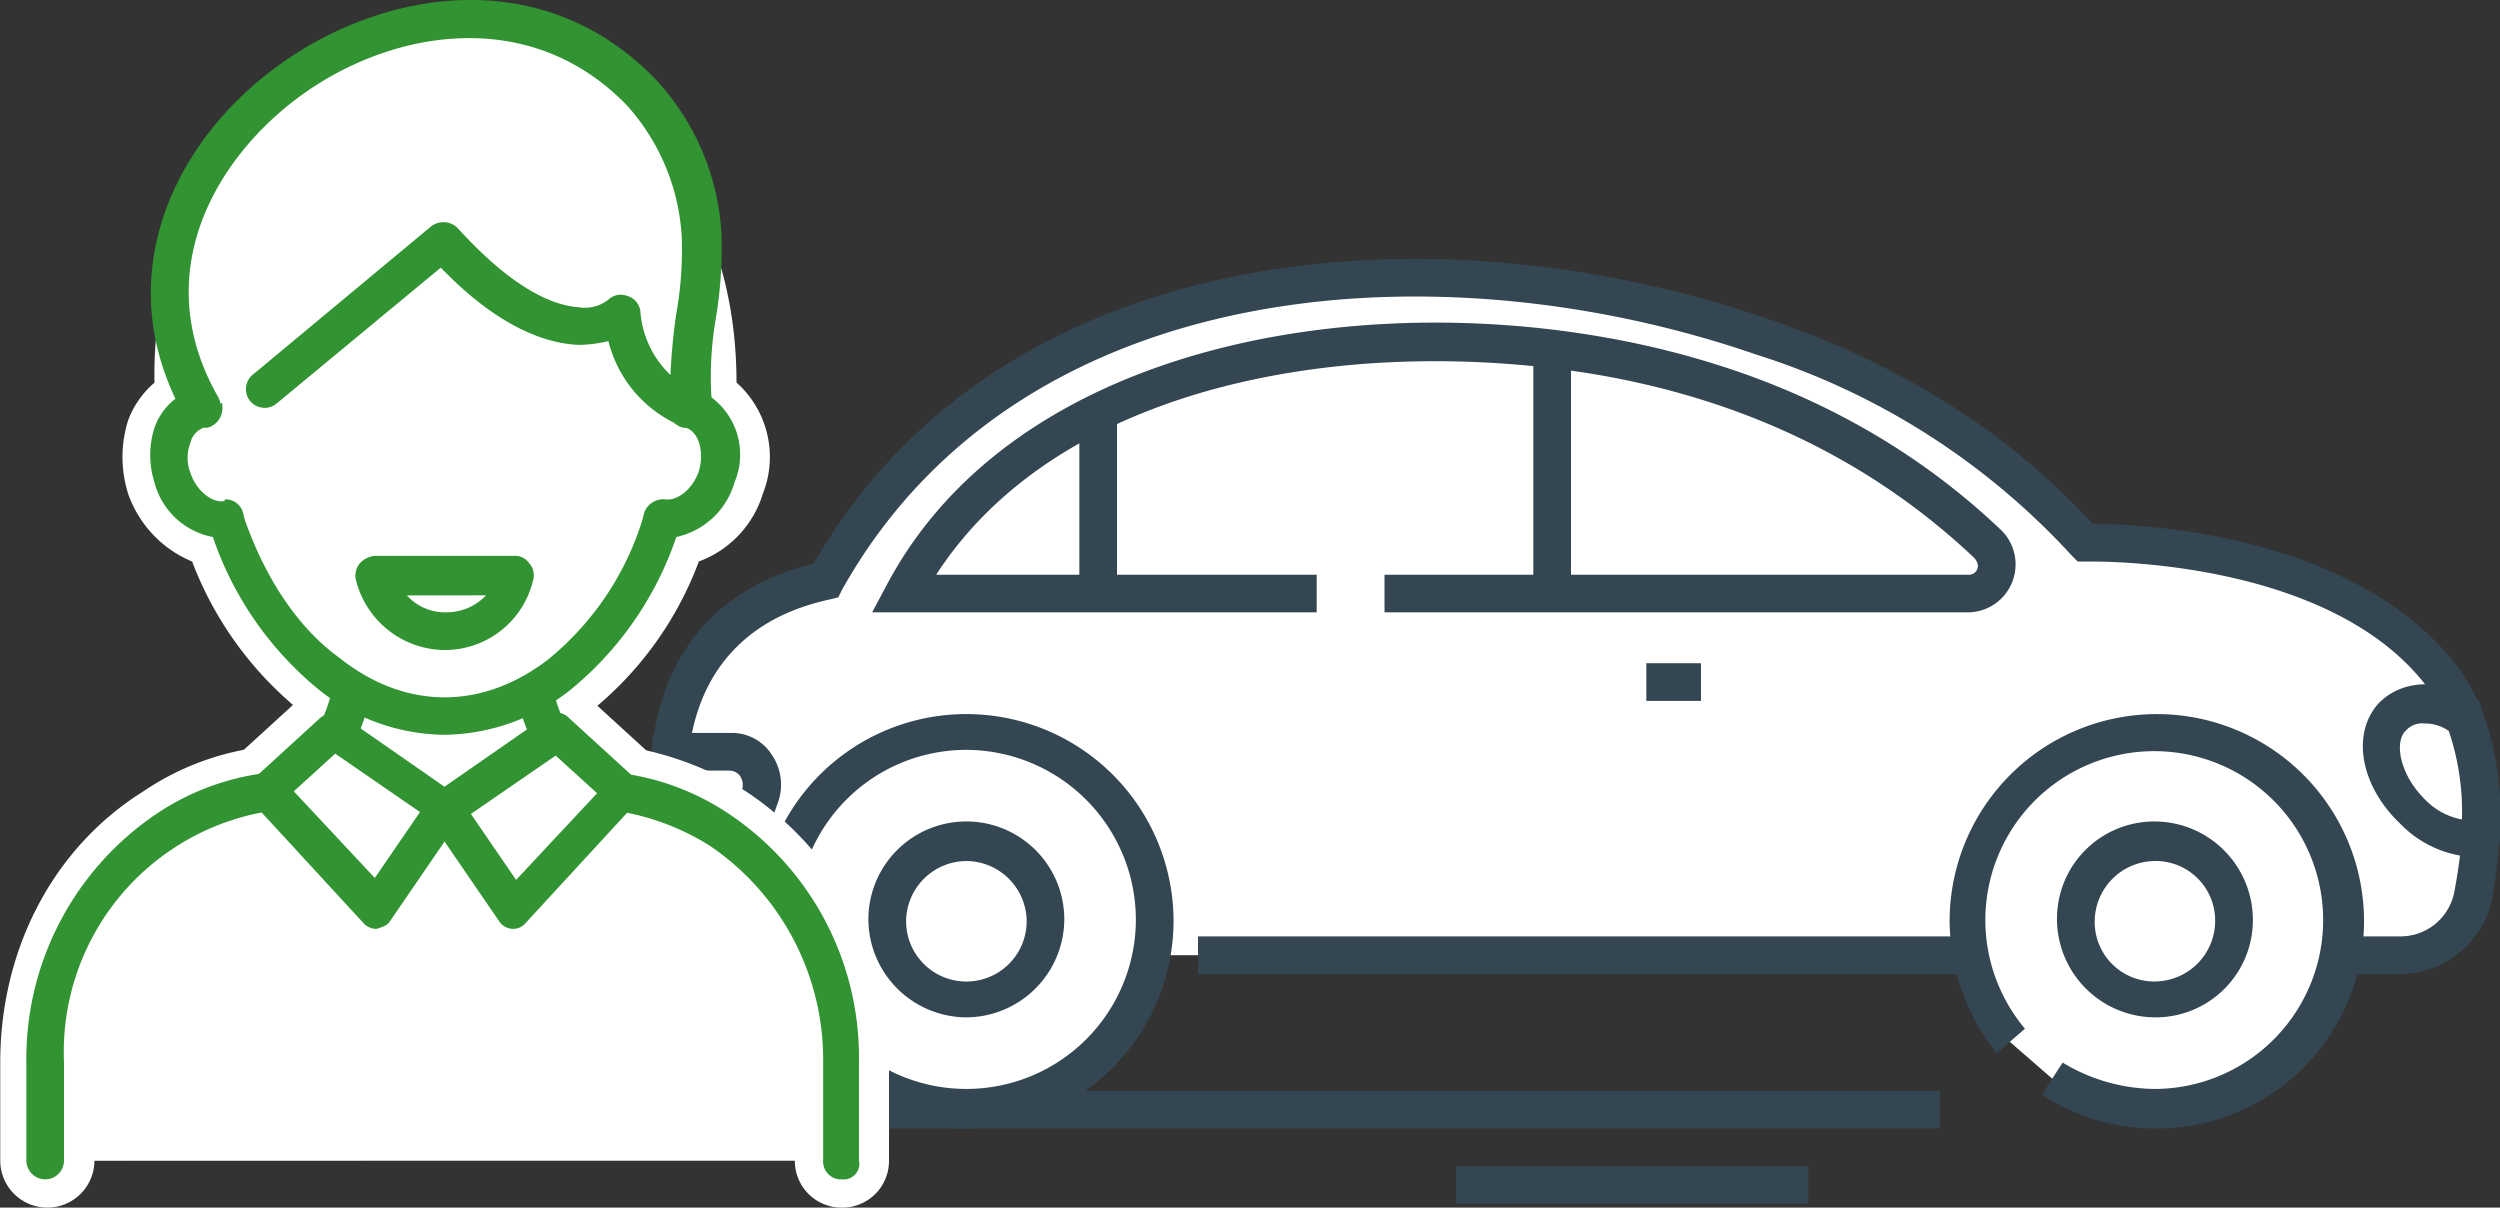 <svg id="Layer_2" xmlns="http://www.w3.org/2000/svg" width="199.241" height="96.242" viewBox="0 0 199.241 96.242">
  <rect x="0" y="0" width="199.241" height="96.242" fill="#333333" stroke="none"/>
  <g id="Group_504" data-name="Group 504" transform="translate(51.807 20.636)">
    <path id="Path_1044" data-name="Path 1044" d="M128.571,105.242H224.35a5.827,5.827,0,0,0,5.855-4.8c.3-1.5.45-3,.6-4.5a23.015,23.015,0,0,0-1.351-9.758,8.346,8.346,0,0,0-1.351-2.552c-8.257-11.71-28.824-11.259-28.824-11.259a60.629,60.629,0,0,0-25.821-16.514C147.787,47.145,113.559,49.1,99,75.368c-16.514,3.453-12.01,21.618-12.01,21.618v8.257h34.829" transform="translate(-84.9 -49.753)" fill="#fff"/>
    <path id="Path_1045" data-name="Path 1045" d="M224.859,107.228H129.081v-3h95.778a4.365,4.365,0,0,0,4.354-3.6,43.312,43.312,0,0,0,.6-4.354,19.165,19.165,0,0,0-1.2-9.157,16.407,16.407,0,0,0-1.2-2.252c-7.656-10.959-27.322-10.509-27.472-10.509h-.751l-.45-.45a57.566,57.566,0,0,0-25.221-16.063c-25.221-8.707-58.7-6.455-72.81,18.765l-.3.6-.6.15c-4.2.9-7.206,2.852-9.157,5.855-3.753,5.855-1.8,13.811-1.8,13.961v7.056h33.477v3H86V97.62c-.3-1.351-1.952-9.608,2.1-16.063,2.252-3.6,5.7-5.855,10.358-7.056C113.468,48.38,148.3,45.978,174.418,54.985c10.659,3.6,19.366,9.157,25.971,16.363,3.753,0,21.468.751,29.424,11.86a17.115,17.115,0,0,1,1.5,2.852,25.079,25.079,0,0,1,1.5,10.509c-.15,1.5-.3,3.153-.6,4.654A7.551,7.551,0,0,1,224.859,107.228Z" transform="translate(-85.41 -50.237)" fill="#334652"/>
  </g>
  <g id="Group_507" data-name="Group 507" transform="translate(155.377 56.91)">
    <g id="Group_505" data-name="Group 505">
      <path id="Path_1046" data-name="Path 1046" d="M158.753,100.02a15.323,15.323,0,0,1-3.453-9.608,15.012,15.012,0,1,1,15.012,15.012,14.719,14.719,0,0,1-8.107-2.4" transform="translate(-153.949 -73.899)" fill="#fff"/>
      <path id="Path_1047" data-name="Path 1047" d="M170.763,107.427a16.239,16.239,0,0,1-9.007-2.7l1.651-2.552a14.379,14.379,0,0,0,7.356,2.1,13.46,13.46,0,1,0-10.358-4.8l-2.252,1.952A16.977,16.977,0,0,1,154.4,90.914a16.514,16.514,0,1,1,16.363,16.514Z" transform="translate(-154.4 -74.4)" fill="#334652"/>
    </g>
    <g id="Group_506" data-name="Group 506" transform="translate(8.557 8.557)">
      <path id="Path_1048" data-name="Path 1048" d="M173.71,87.505a6.305,6.305,0,1,1-6.305-6.305A6.343,6.343,0,0,1,173.71,87.505Z" transform="translate(-159.599 -79.549)" fill="#fff"/>
      <path id="Path_1049" data-name="Path 1049" d="M167.906,95.713a7.849,7.849,0,0,1-7.806-7.806,7.753,7.753,0,0,1,7.806-7.806,7.849,7.849,0,0,1,7.806,7.806A7.753,7.753,0,0,1,167.906,95.713Zm0-12.46a4.837,4.837,0,0,0-4.8,4.8,4.742,4.742,0,0,0,4.8,4.8,4.837,4.837,0,0,0,4.8-4.8A4.742,4.742,0,0,0,167.906,83.253Z" transform="translate(-160.1 -80.1)" fill="#334652"/>
    </g>
  </g>
  <g id="Group_508" data-name="Group 508" transform="translate(61.851 86.935)">
    <line id="Line_12" data-name="Line 12" x2="92.776" transform="translate(0 1.501)" fill="#fff"/>
    <rect id="Rectangle_1143" data-name="Rectangle 1143" width="92.776" height="3.002" fill="#334652"/>
  </g>
  <g id="Group_509" data-name="Group 509" transform="translate(116.045 92.939)">
    <line id="Line_13" data-name="Line 13" x2="28.073" transform="translate(0 1.501)" fill="#fff"/>
    <rect id="Rectangle_1144" data-name="Rectangle 1144" width="28.073" height="3.002" fill="#334652"/>
  </g>
  <path id="Path_1050" data-name="Path 1050" d="M185.29,86.6a8.763,8.763,0,0,1-6-2.7c-3.153-3-3.9-7.206-1.651-9.608,1.8-1.8,4.654-1.952,7.506-.45l.45.3.15.45a25.079,25.079,0,0,1,1.5,10.509l-.15,1.2-1.2.15A1.135,1.135,0,0,1,185.29,86.6Zm-4.053-10.659a1.741,1.741,0,0,0-1.5.6c-.9.9-.45,3.453,1.5,5.4a5.485,5.485,0,0,0,3,1.651,19.96,19.96,0,0,0-1.051-7.056A3.3,3.3,0,0,0,181.237,75.943Z" transform="translate(11.971 -18.283)" fill="#334652"/>
  <rect id="Rectangle_1145" data-name="Rectangle 1145" width="12.911" height="3.002" transform="translate(53.894 66.368)"/>
  <g id="Group_512" data-name="Group 512" transform="translate(60.5 56.91)">
    <g id="Group_510" data-name="Group 510" transform="translate(0 0)">
      <circle id="Ellipse_51" data-name="Ellipse 51" cx="15.012" cy="15.012" r="15.012" transform="translate(1.501 1.501)" fill="#fff"/>
      <path id="Path_1051" data-name="Path 1051" d="M107.714,107.427a16.514,16.514,0,1,1,16.514-16.514A16.562,16.562,0,0,1,107.714,107.427Zm0-30.175a13.511,13.511,0,1,0,13.511,13.511A13.551,13.551,0,0,0,107.714,77.252Z" transform="translate(-91.2 -74.4)" fill="#334652"/>
    </g>
    <g id="Group_511" data-name="Group 511" transform="translate(8.707 8.557)">
      <path id="Path_1052" data-name="Path 1052" d="M110.51,87.505a6.305,6.305,0,1,1-6.305-6.305A6.247,6.247,0,0,1,110.51,87.505Z" transform="translate(-96.549 -79.549)" fill="#fff"/>
      <path id="Path_1053" data-name="Path 1053" d="M104.806,95.713A7.849,7.849,0,0,1,97,87.906a7.806,7.806,0,0,1,15.613,0A7.849,7.849,0,0,1,104.806,95.713Zm0-12.46a4.837,4.837,0,0,0-4.8,4.8,4.8,4.8,0,0,0,9.608,0A4.837,4.837,0,0,0,104.806,83.253Z" transform="translate(-97 -80.1)" fill="#334652"/>
    </g>
  </g>
  <g id="Group_513" data-name="Group 513" transform="translate(69.507 25.711)">
    <path id="Path_1054" data-name="Path 1054" d="M137.131,74.685H183.67a2.309,2.309,0,0,0,2.252-2.252h0a2.411,2.411,0,0,0-.751-1.651c-8.707-8.257-19.516-13.211-31.676-15.162-18.765-3-44.887.45-54.795,19.066h33.027" transform="translate(-96.448 -53.094)" fill="#fff"/>
    <path id="Path_1055" data-name="Path 1055" d="M184.572,76.71H138.033v-3h46.538a.709.709,0,0,0,.751-.751,1.138,1.138,0,0,0-.3-.6c-8.257-7.806-18.615-12.76-30.775-14.712-19.066-3-42.034.751-51.943,16.063h30.325v3H97.2l1.2-2.252c9.758-18.315,35.279-23.269,56.3-19.816,12.76,2.1,23.719,7.206,32.427,15.463a3.823,3.823,0,0,1-2.552,6.605Z" transform="translate(-97.2 -53.618)" fill="#334652"/>
  </g>
  <rect id="Rectangle_1146" data-name="Rectangle 1146" width="3.002" height="19.516" transform="translate(122.2 27.936)" fill="#334652"/>
  <rect id="Rectangle_1147" data-name="Rectangle 1147" width="3.002" height="14.412" transform="translate(86.02 32.89)" fill="#334652"/>
  <path id="Path_1056" data-name="Path 1056" d="M93.649,86.359H86.293l-.3-1.2a29.649,29.649,0,0,1-.45-8.407l.15-1.351h6.155a3.767,3.767,0,0,1,3.3,1.8,4.215,4.215,0,0,1,.45,3.753Zm-4.954-3h2.852l1.2-3.453a1.318,1.318,0,0,0-.15-1.051,1.07,1.07,0,0,0-.9-.45h-3.3A22.125,22.125,0,0,0,88.695,83.357Z" transform="translate(-33.6 -16.989)" fill="#334652"/>
  <rect id="Rectangle_1148" data-name="Rectangle 1148" width="4.354" height="3.002" transform="translate(131.207 52.857)" fill="#334652"/>
  <g id="Group_531" data-name="Group 531" transform="translate(0 4.067)">
    <g id="Group_524" data-name="Group 524" transform="translate(0 40.383)">
      <g id="Group_516" data-name="Group 516">
        <g id="Group_514" data-name="Group 514" transform="translate(1.501 1.351)">
          <path id="Path_1057" data-name="Path 1057" d="M53.4,112.936V105.13c0-7.356,3.453-14.562,9.758-18.465a21.78,21.78,0,0,1,7.356-3C79.672,82.011,78.32,68.5,78.32,68.5H91.831s-1.2,13.511,7.806,15.162a19.57,19.57,0,0,1,7.356,3,22.125,22.125,0,0,1,9.758,18.465v7.806" transform="translate(-51.148 -66.248)" fill="#fff"/>
          <path id="Path_1058" data-name="Path 1058" d="M119.756,113.688h-4.5v-7.806a18.715,18.715,0,0,0-15.162-19.216c-8.407-1.5-9.608-10.659-9.758-15.162H81.474c-.15,4.5-1.351,13.661-9.758,15.162a19.224,19.224,0,0,0-6.605,2.7A19.633,19.633,0,0,0,56.4,106.032v7.806H51.9v-7.806A24.084,24.084,0,0,1,62.709,85.615a24.448,24.448,0,0,1,8.257-3.3c7.056-1.2,6-12.61,6-12.76L76.67,67H95.135l-.3,2.4c0,.15-.9,11.559,6,12.76a21.717,21.717,0,0,1,8.257,3.3,24.084,24.084,0,0,1,10.809,20.417v7.806Z" transform="translate(-51.9 -67)" fill="#fff"/>
        </g>
        <g id="Group_515" data-name="Group 515">
          <path id="Path_1059" data-name="Path 1059" d="M117.3,114.939a1.418,1.418,0,0,1-1.5-1.5v-7.806a20.6,20.6,0,0,0-9.007-17.264,19.509,19.509,0,0,0-6.906-2.7c-8.407-1.5-9.157-11.259-9.157-15.162H80.373c0,3.9-.751,13.661-9.157,15.162A19.429,19.429,0,0,0,55.3,105.631v7.806a1.5,1.5,0,0,1-3,0v-7.806A23.543,23.543,0,0,1,62.658,85.815a20.122,20.122,0,0,1,7.957-3.153C78.271,81.311,77.22,69.3,77.22,69.151a1.7,1.7,0,0,1,.45-1.2,1.622,1.622,0,0,1,1.051-.45H92.233a1.363,1.363,0,0,1,1.051.45,1.7,1.7,0,0,1,.45,1.2c0,.15-1.051,12.16,6.605,13.511a20.122,20.122,0,0,1,7.957,3.153,23.35,23.35,0,0,1,10.358,19.816v7.806A1.242,1.242,0,0,1,117.3,114.939Z" transform="translate(-50.198 -65.398)" fill="#5a8eca"/>
          <path id="Path_1060" data-name="Path 1060" d="M118,117.892a3.717,3.717,0,0,1-3.753-3.753v-7.806A18.058,18.058,0,0,0,106.3,91.02a15.789,15.789,0,0,0-6-2.4c-6.455-1.2-10.358-6.756-10.959-15.162h-6c-.6,8.407-4.5,13.961-10.959,15.162a15.789,15.789,0,0,0-6,2.4,18.058,18.058,0,0,0-7.957,15.313v7.806a3.753,3.753,0,1,1-7.506,0v-7.806c0-9.007,4.2-17.114,11.409-21.618a21.444,21.444,0,0,1,8.857-3.453c5.4-.9,4.8-10.959,4.8-11.109a3.85,3.85,0,0,1,.9-2.852,3.759,3.759,0,0,1,2.7-1.2H93.084a3.516,3.516,0,0,1,2.7,1.2,3.32,3.32,0,0,1,.9,2.852c0,.15-.751,10.208,4.8,11.109a25.877,25.877,0,0,1,8.857,3.453,25.456,25.456,0,0,1,11.409,21.618v7.806A3.717,3.717,0,0,1,118,117.892Z" transform="translate(-50.9 -66.1)" fill="#fff"/>
        </g>
      </g>
      <g id="Group_523" data-name="Group 523" transform="translate(17.564 9.956)">
        <g id="Group_519" data-name="Group 519" transform="translate(14.034)">
          <g id="Group_517" data-name="Group 517" transform="translate(0.679 0.853)">
            <path id="Path_1061" data-name="Path 1061" d="M83.357,75.3l5.4,4.8-8.707,9.458L74.5,81.455Z" transform="translate(-71.347 -72.298)" fill="#fff"/>
            <path id="Path_1062" data-name="Path 1062" d="M80.807,94.167,72.4,81.857,84.56,73.3l8.407,7.506Zm-2.1-11.109,2.7,3.9,5.254-5.7-2.252-2.1Z" transform="translate(-72.4 -73.3)" fill="#fff"/>
          </g>
          <g id="Group_518" data-name="Group 518">
            <path id="Path_1063" data-name="Path 1063" d="M80.54,91.555h0a1.342,1.342,0,0,1-1.2-.6l-5.555-8.107a1.477,1.477,0,0,1,.45-2.1l8.857-6.155a1.367,1.367,0,0,1,1.8.15l5.254,4.8a1.451,1.451,0,0,1,0,2.1L81.441,91.1A1.283,1.283,0,0,1,80.54,91.555ZM77.087,82.4l3.6,5.254,6.455-6.906-3.3-3Z" transform="translate(-71.154 -71.936)" fill="#5a8eca"/>
            <path id="Path_1064" data-name="Path 1064" d="M81.334,94.6h-.3a3.79,3.79,0,0,1-2.852-1.651l-5.555-8.107a3.822,3.822,0,0,1,.9-5.254l8.857-6.155a3.635,3.635,0,0,1,4.654.3l5.254,4.8a3.437,3.437,0,0,1,1.2,2.552,3.618,3.618,0,0,1-1.051,2.7l-8.407,9.458A3.21,3.21,0,0,1,81.334,94.6Zm-.3-10.959.751,1.051,3-3.153-.3-.3Z" transform="translate(-71.948 -72.732)" fill="#fff"/>
          </g>
        </g>
        <g id="Group_522" data-name="Group 522" transform="translate(0 0.15)">
          <g id="Group_520" data-name="Group 520" transform="translate(0.45 0.853)">
            <path id="Path_1065" data-name="Path 1065" d="M70.354,75.3,65.1,80.1l8.707,9.458,5.4-8.107Z" transform="translate(-61.797 -72.448)" fill="#fff"/>
            <path id="Path_1066" data-name="Path 1066" d="M75.06,94.117,62.9,80.906,71.307,73.4l12.16,8.557Zm-5.7-12.911,5.254,5.7,2.7-3.9-5.555-3.9Z" transform="translate(-62.9 -73.4)" fill="#fff"/>
          </g>
          <g id="Group_521" data-name="Group 521">
            <path id="Path_1067" data-name="Path 1067" d="M74.308,91.534a1.363,1.363,0,0,1-1.051-.45L64.55,81.626a1.451,1.451,0,0,1,0-2.1l5.254-4.8a1.6,1.6,0,0,1,1.8-.15l8.857,6.155a1.477,1.477,0,0,1,.45,2.1l-5.555,8.107c-.15.3-.6.45-1.051.6ZM67.7,80.575l6.455,6.906,3.6-5.254-6.756-4.654Z" transform="translate(-61.848 -72.066)" fill="#5a8eca"/>
            <path id="Path_1068" data-name="Path 1068" d="M75.06,94.552a3.516,3.516,0,0,1-2.7-1.2l-8.707-9.458a3.618,3.618,0,0,1-1.051-2.7,3.207,3.207,0,0,1,1.2-2.552l5.254-4.8a3.635,3.635,0,0,1,4.654-.3l8.857,6.155a3.8,3.8,0,0,1,.9,5.254l-5.555,8.107A3.984,3.984,0,0,1,75.06,94.7ZM71.607,81.491l3,3.153.751-1.051-3.453-2.4Z" transform="translate(-62.6 -72.832)" fill="#fff"/>
          </g>
        </g>
      </g>
    </g>
    <g id="Group_527" data-name="Group 527" transform="translate(9.758)">
      <g id="Group_525" data-name="Group 525" transform="translate(1.405 1.351)">
        <path id="Path_1069" data-name="Path 1069" d="M101.522,66.571a.552.552,0,0,1-.45-.15c1.2-13.661-6.455-24.62-19.216-24.92-12.911.3-20.417,11.259-19.216,24.92a.552.552,0,0,0-.45.15c-1.952.6-2.852,3-2.1,5.4a4.536,4.536,0,0,0,4.354,3.3c0,.15.15.45.15.6,1.952,5.4,4.8,9.308,7.957,11.71,5.855,4.654,12.61,4.654,18.465.15a25.108,25.108,0,0,0,8.107-11.86.9.9,0,0,0,.15-.6c1.8.3,3.6-1.051,4.354-3.3C104.374,69.573,103.473,67.171,101.522,66.571Z" transform="translate(-57.59 -39.398)" fill="#fff"/>
        <path id="Path_1070" data-name="Path 1070" d="M82.6,93.994a17.625,17.625,0,0,1-10.659-3.9,27.533,27.533,0,0,1-8.407-12.01,6.8,6.8,0,0,1-4.8-4.654,7.514,7.514,0,0,1,0-4.8,6.007,6.007,0,0,1,2.252-2.852c-.3-7.506,1.952-14.112,6.155-18.915C71.042,42.5,76.3,40.25,82.6,40.1c6.305.15,11.559,2.4,15.463,6.756,4.2,4.8,6.455,11.409,6.155,18.915a6.573,6.573,0,0,1,2.252,7.656,6.8,6.8,0,0,1-4.8,4.654c-1.952,5.1-4.8,9.308-8.557,12.01A16.059,16.059,0,0,1,82.6,93.994ZM66.689,73.427l.751,2.4c1.651,4.5,4.053,8.257,7.206,10.659,4.954,3.9,10.659,3.9,15.763.15a23.115,23.115,0,0,0,7.356-10.809l.751-2.4,1.8.3a2.179,2.179,0,0,0,1.8-1.8,2.047,2.047,0,0,0-.6-2.552l-2.252-.3.15-2.1c.6-6.906-1.2-12.911-4.954-17.114A15.563,15.563,0,0,0,82.3,44.6a16.536,16.536,0,0,0-12.01,5.254c-3.753,4.2-5.555,10.208-4.954,17.114l.15,2.1-2.252.3a1.5,1.5,0,0,0-.6.751,3.659,3.659,0,0,0,0,1.8,2.567,2.567,0,0,0,1.8,1.8Z" transform="translate(-58.336 -40.1)" fill="#fff"/>
      </g>
      <g id="Group_526" data-name="Group 526">
        <path id="Path_1071" data-name="Path 1071" d="M82.332,93.043A16.223,16.223,0,0,1,72.123,89.29a26.934,26.934,0,0,1-8.257-12.01,5.956,5.956,0,0,1-4.654-4.354,7.179,7.179,0,0,1,0-4.354,5.034,5.034,0,0,1,2.252-2.7c-.3-7.506,1.8-14.112,6-18.765a20.023,20.023,0,0,1,29.724,0c4.2,4.654,6.305,11.259,6,18.765a5.683,5.683,0,0,1,2.252,7.056A6.2,6.2,0,0,1,100.8,77.28,26.844,26.844,0,0,1,92.39,89.44,16.528,16.528,0,0,1,82.332,93.043ZM64.917,74.278a1.442,1.442,0,0,1,1.351,1.051l.15.6c1.651,4.654,4.2,8.557,7.506,10.959,5.254,4.2,11.409,4.2,16.664.15a23.224,23.224,0,0,0,7.506-11.109l.15-.6A1.623,1.623,0,0,1,99.9,74.278c1.051.15,2.252-.9,2.7-2.252.45-1.5,0-3.153-1.051-3.453h-.15a1.487,1.487,0,0,1-1.2-1.651c.6-7.056-1.2-13.361-5.1-17.714-3.153-3.6-7.506-5.4-12.76-5.555a16.77,16.77,0,0,0-12.61,5.555c-3.9,4.354-5.7,10.509-5.1,17.714a1.627,1.627,0,0,1-1.2,1.651h-.3a1.681,1.681,0,0,0-1.051,1.2,3.309,3.309,0,0,0,0,2.4c.45,1.351,1.651,2.4,2.7,2.252A.147.147,0,0,1,64.917,74.278Z" transform="translate(-56.661 -38.548)" fill="#5a8eca"/>
        <path id="Path_1072" data-name="Path 1072" d="M83.071,95.946a18.88,18.88,0,0,1-11.559-4.2,28.2,28.2,0,0,1-8.557-11.86,9.1,9.1,0,0,1-5.1-5.4,9.736,9.736,0,0,1,0-5.855,7.252,7.252,0,0,1,2.1-3C59.8,58.115,62.2,51.36,66.557,46.556a22.382,22.382,0,0,1,33.177,0c4.354,4.8,6.605,11.559,6.605,19.066a7.942,7.942,0,0,1,2.1,8.857,8.342,8.342,0,0,1-5.1,5.4,27.723,27.723,0,0,1-8.707,12.01,19.023,19.023,0,0,1-11.559,4.053ZM65.657,72.677a3.89,3.89,0,0,1,3.6,2.552l.15.6a20.881,20.881,0,0,0,6.756,9.908c4.5,3.453,9.308,3.6,13.811,0A21.69,21.69,0,0,0,96.732,75.68l.15-.6a3.754,3.754,0,0,1,3.9-2.552,1.6,1.6,0,0,0,.45-.751,1.632,1.632,0,0,0,.15-.751,3.61,3.61,0,0,1-2.7-3.9c.6-6.455-1.051-12.16-4.5-15.913a15.261,15.261,0,0,0-11.109-4.8,15.444,15.444,0,0,0-10.959,4.8c-3.453,3.9-5.1,9.458-4.5,15.913a3.76,3.76,0,0,1-2.7,3.9v.751a3.282,3.282,0,0,0,.45.751C65.507,72.677,65.507,72.677,65.657,72.677Zm-.45,0Zm35.729,0Z" transform="translate(-57.4 -39.2)" fill="#fff"/>
      </g>
    </g>
    <g id="Group_530" data-name="Group 530" transform="translate(26.156 38.131)">
      <g id="Group_528" data-name="Group 528" transform="translate(0.716 1.501)">
        <path id="Path_1073" data-name="Path 1073" d="M70.8,67.1a5.72,5.72,0,0,0,11.109,0Z" transform="translate(-67.798 -64.848)" fill="#fff"/>
        <path id="Path_1074" data-name="Path 1074" d="M77.357,74.457a8.2,8.2,0,0,1-7.806-6L68.8,65.6H85.614l-.751,2.852A7.474,7.474,0,0,1,77.357,74.457Z" transform="translate(-68.8 -65.6)" fill="#fff"/>
      </g>
      <g id="Group_529" data-name="Group 529">
        <path id="Path_1075" data-name="Path 1075" d="M76.875,73.506a7.351,7.351,0,0,1-7.056-5.555,1.531,1.531,0,0,1,.3-1.351,1.853,1.853,0,0,1,1.2-.6H82.43a1.365,1.365,0,0,1,1.2.6,1.44,1.44,0,0,1,.3,1.351A7.223,7.223,0,0,1,76.875,73.506Zm-3-4.354A4.089,4.089,0,0,0,77.026,70.5a4.321,4.321,0,0,0,3.153-1.351Z" transform="translate(-67.603 -63.898)" fill="#5a8eca"/>
        <path id="Path_1076" data-name="Path 1076" d="M77.6,76.46a9.469,9.469,0,0,1-9.157-7.206,3.411,3.411,0,0,1,.751-3.153,3.919,3.919,0,0,1,3-1.5H83.3a3.5,3.5,0,0,1,3,1.5,4.013,4.013,0,0,1,.751,3.153A10.094,10.094,0,0,1,77.6,76.46Z" transform="translate(-68.323 -64.6)" fill="#fff"/>
      </g>
    </g>
  </g>
  <g id="Group_532" data-name="Group 532" transform="translate(13.684 1.62)">
    <path id="Path_1077" data-name="Path 1077" d="M62.545,68.54C50.985,48.274,81.91,27.106,97.523,43.32a18.3,18.3,0,0,1,4.8,11.409c.3,4.654-1.351,9.157-.751,13.811,0,0-4.8-1.351-5.4-7.806,0,0-4.8,4.8-14.262-5.7L67.649,66.889" transform="translate(-60.015 -37.57)" fill="#fff"/>
  </g>
  <g id="Group_540" data-name="Group 540" transform="translate(2.102 6.018)">
    <g id="Group_537" data-name="Group 537" transform="translate(0 40.533)">
      <g id="Group_533" data-name="Group 533">
        <path id="Path_1078" data-name="Path 1078" d="M53.4,112.936V105.13c0-7.356,3.453-14.562,9.758-18.465a21.78,21.78,0,0,1,7.356-3C79.672,82.011,78.32,68.5,78.32,68.5H91.831s-1.2,13.511,7.806,15.162a19.57,19.57,0,0,1,7.356,3,22.125,22.125,0,0,1,9.758,18.465v7.806" transform="translate(-51.749 -66.999)" fill="#fff"/>
        <path id="Path_1079" data-name="Path 1079" d="M117.3,114.939a1.418,1.418,0,0,1-1.5-1.5v-7.806a20.6,20.6,0,0,0-9.007-17.264,19.509,19.509,0,0,0-6.906-2.7c-8.407-1.5-9.157-11.259-9.157-15.162H80.373c0,3.9-.751,13.661-9.157,15.162A19.429,19.429,0,0,0,55.3,105.631v7.806a1.5,1.5,0,0,1-3,0v-7.806A23.543,23.543,0,0,1,62.658,85.815a20.122,20.122,0,0,1,7.957-3.153C78.271,81.311,77.22,69.3,77.22,69.151a1.7,1.7,0,0,1,.45-1.2,1.622,1.622,0,0,1,1.051-.45H92.233a1.363,1.363,0,0,1,1.051.45,1.7,1.7,0,0,1,.45,1.2c0,.15-1.051,12.16,6.605,13.511a20.122,20.122,0,0,1,7.957,3.153,23.35,23.35,0,0,1,10.358,19.816v7.806A1.242,1.242,0,0,1,117.3,114.939Z" transform="translate(-52.3 -67.5)" fill="#329332"/>
      </g>
      <g id="Group_536" data-name="Group 536" transform="translate(17.714 10.237)">
        <g id="Group_534" data-name="Group 534" transform="translate(14.158)">
          <path id="Path_1080" data-name="Path 1080" d="M83.357,75.3l5.4,4.8-8.707,9.458L74.5,81.455Z" transform="translate(-73.046 -73.827)" fill="#fff"/>
          <path id="Path_1081" data-name="Path 1081" d="M80.54,91.555h0a1.342,1.342,0,0,1-1.2-.6l-5.555-8.107a1.477,1.477,0,0,1,.45-2.1l8.857-6.155a1.367,1.367,0,0,1,1.8.15l5.254,4.8a1.451,1.451,0,0,1,0,2.1L81.441,91.1A1.283,1.283,0,0,1,80.54,91.555ZM77.087,82.4l3.6,5.254,6.455-6.906-3.3-3Z" transform="translate(-73.531 -74.319)" fill="#329332"/>
        </g>
        <g id="Group_535" data-name="Group 535" transform="translate(0 0.063)">
          <path id="Path_1082" data-name="Path 1082" d="M70.354,75.3,65.1,80.1l8.707,9.458,5.4-8.107Z" transform="translate(-63.599 -73.89)" fill="#fff"/>
          <path id="Path_1083" data-name="Path 1083" d="M74.308,91.534a1.363,1.363,0,0,1-1.051-.45L64.55,81.626a1.451,1.451,0,0,1,0-2.1l5.254-4.8a1.6,1.6,0,0,1,1.8-.15l8.857,6.155a1.477,1.477,0,0,1,.45,2.1l-5.555,8.107c-.15.3-.6.45-1.051.6ZM67.7,80.575l6.455,6.906,3.6-5.254-6.756-4.654Z" transform="translate(-64.1 -74.361)" fill="#329332"/>
        </g>
      </g>
    </g>
    <g id="Group_538" data-name="Group 538" transform="translate(9.871)">
      <path id="Path_1084" data-name="Path 1084" d="M101.522,66.571a.552.552,0,0,1-.45-.15c1.2-13.661-6.455-24.62-19.216-24.92-12.911.3-20.417,11.259-19.216,24.92a.552.552,0,0,0-.45.15c-1.952.6-2.852,3-2.1,5.4a4.536,4.536,0,0,0,4.354,3.3c0,.15.15.45.15.6,1.952,5.4,4.8,9.308,7.957,11.71,5.855,4.654,12.61,4.654,18.465.15a25.108,25.108,0,0,0,8.107-11.86.9.9,0,0,0,.15-.6c1.8.3,3.6-1.051,4.354-3.3C104.374,69.573,103.473,67.171,101.522,66.571Z" transform="translate(-58.399 -39.999)" fill="#fff"/>
      <path id="Path_1085" data-name="Path 1085" d="M82.332,93.043A16.223,16.223,0,0,1,72.123,89.29a26.934,26.934,0,0,1-8.257-12.01,5.956,5.956,0,0,1-4.654-4.354,7.179,7.179,0,0,1,0-4.354,5.034,5.034,0,0,1,2.252-2.7c-.3-7.506,1.8-14.112,6-18.765a20.023,20.023,0,0,1,29.724,0c4.2,4.654,6.305,11.259,6,18.765a5.683,5.683,0,0,1,2.252,7.056A6.2,6.2,0,0,1,100.8,77.28,26.844,26.844,0,0,1,92.39,89.44,16.528,16.528,0,0,1,82.332,93.043ZM64.917,74.278a1.442,1.442,0,0,1,1.351,1.051l.15.6c1.651,4.654,4.2,8.557,7.506,10.959,5.254,4.2,11.409,4.2,16.664.15a23.224,23.224,0,0,0,7.506-11.109l.15-.6A1.623,1.623,0,0,1,99.9,74.278c1.051.15,2.252-.9,2.7-2.252.45-1.5,0-3.153-1.051-3.453h-.15a1.487,1.487,0,0,1-1.2-1.651c.6-7.056-1.2-13.361-5.1-17.714-3.153-3.6-7.506-5.4-12.76-5.555a16.77,16.77,0,0,0-12.61,5.555c-3.9,4.354-5.7,10.509-5.1,17.714a1.627,1.627,0,0,1-1.2,1.651h-.3a1.681,1.681,0,0,0-1.051,1.2,3.309,3.309,0,0,0,0,2.4c.45,1.351,1.651,2.4,2.7,2.252A.147.147,0,0,1,64.917,74.278Z" transform="translate(-58.875 -40.5)" fill="#329332"/>
    </g>
    <g id="Group_539" data-name="Group 539" transform="translate(26.213 38.281)">
      <path id="Path_1086" data-name="Path 1086" d="M70.8,67.1a5.72,5.72,0,0,0,11.109,0Z" transform="translate(-69.24 -65.449)" fill="#fff"/>
      <path id="Path_1087" data-name="Path 1087" d="M76.875,73.506a7.351,7.351,0,0,1-7.056-5.555,1.531,1.531,0,0,1,.3-1.351,1.853,1.853,0,0,1,1.2-.6H82.43a1.365,1.365,0,0,1,1.2.6,1.44,1.44,0,0,1,.3,1.351A7.223,7.223,0,0,1,76.875,73.506Zm-3-4.354A4.089,4.089,0,0,0,77.026,70.5a4.321,4.321,0,0,0,3.153-1.351Z" transform="translate(-69.761 -66)" fill="#329332"/>
    </g>
  </g>
  <g id="Group_541" data-name="Group 541" transform="translate(12.021 0)">
    <path id="Path_1088" data-name="Path 1088" d="M62.545,68.54C50.985,48.274,81.91,27.106,97.523,43.32a18.3,18.3,0,0,1,4.8,11.409c.3,4.654-1.351,9.157-.751,13.811,0,0-4.8-1.351-5.4-7.806,0,0-4.8,4.8-14.262-5.7L67.649,66.889" transform="translate(-58.353 -35.95)" fill="#fff"/>
    <path id="Path_1089" data-name="Path 1089" d="M101.981,70.582h-.45a9.92,9.92,0,0,1-6.155-6.906,10.446,10.446,0,0,1-2.4.3c-3.3-.15-7.056-2.1-10.959-6.155L68.954,68.631A1.49,1.49,0,0,1,67,66.379l14.262-11.86a1.608,1.608,0,0,1,2.1.15c4.5,4.954,7.656,6.155,9.608,6.305a3.059,3.059,0,0,0,2.4-.6,1.433,1.433,0,0,1,1.5-.3,1.454,1.454,0,0,1,1.051,1.2,7.758,7.758,0,0,0,2.4,5.1,47.476,47.476,0,0,1,.45-4.8,29.04,29.04,0,0,0,.45-6.155,17.08,17.08,0,0,0-4.354-10.509c-7.806-8.107-19.066-6-26.271-.6C64.15,49.115,58.6,58.272,64.3,68.18a1.546,1.546,0,0,1-2.7,1.5c-6.155-10.959-.9-21.768,7.206-27.773,8.257-6.155,21.167-8.557,30.325.9a19.632,19.632,0,0,1,5.254,12.31,34.085,34.085,0,0,1-.45,6.756,26.94,26.94,0,0,0-.3,6.906,2.1,2.1,0,0,1-.45,1.351A2,2,0,0,1,101.981,70.582Z" transform="translate(-58.908 -36.491)" fill="#329332"/>
  </g>
</svg>
